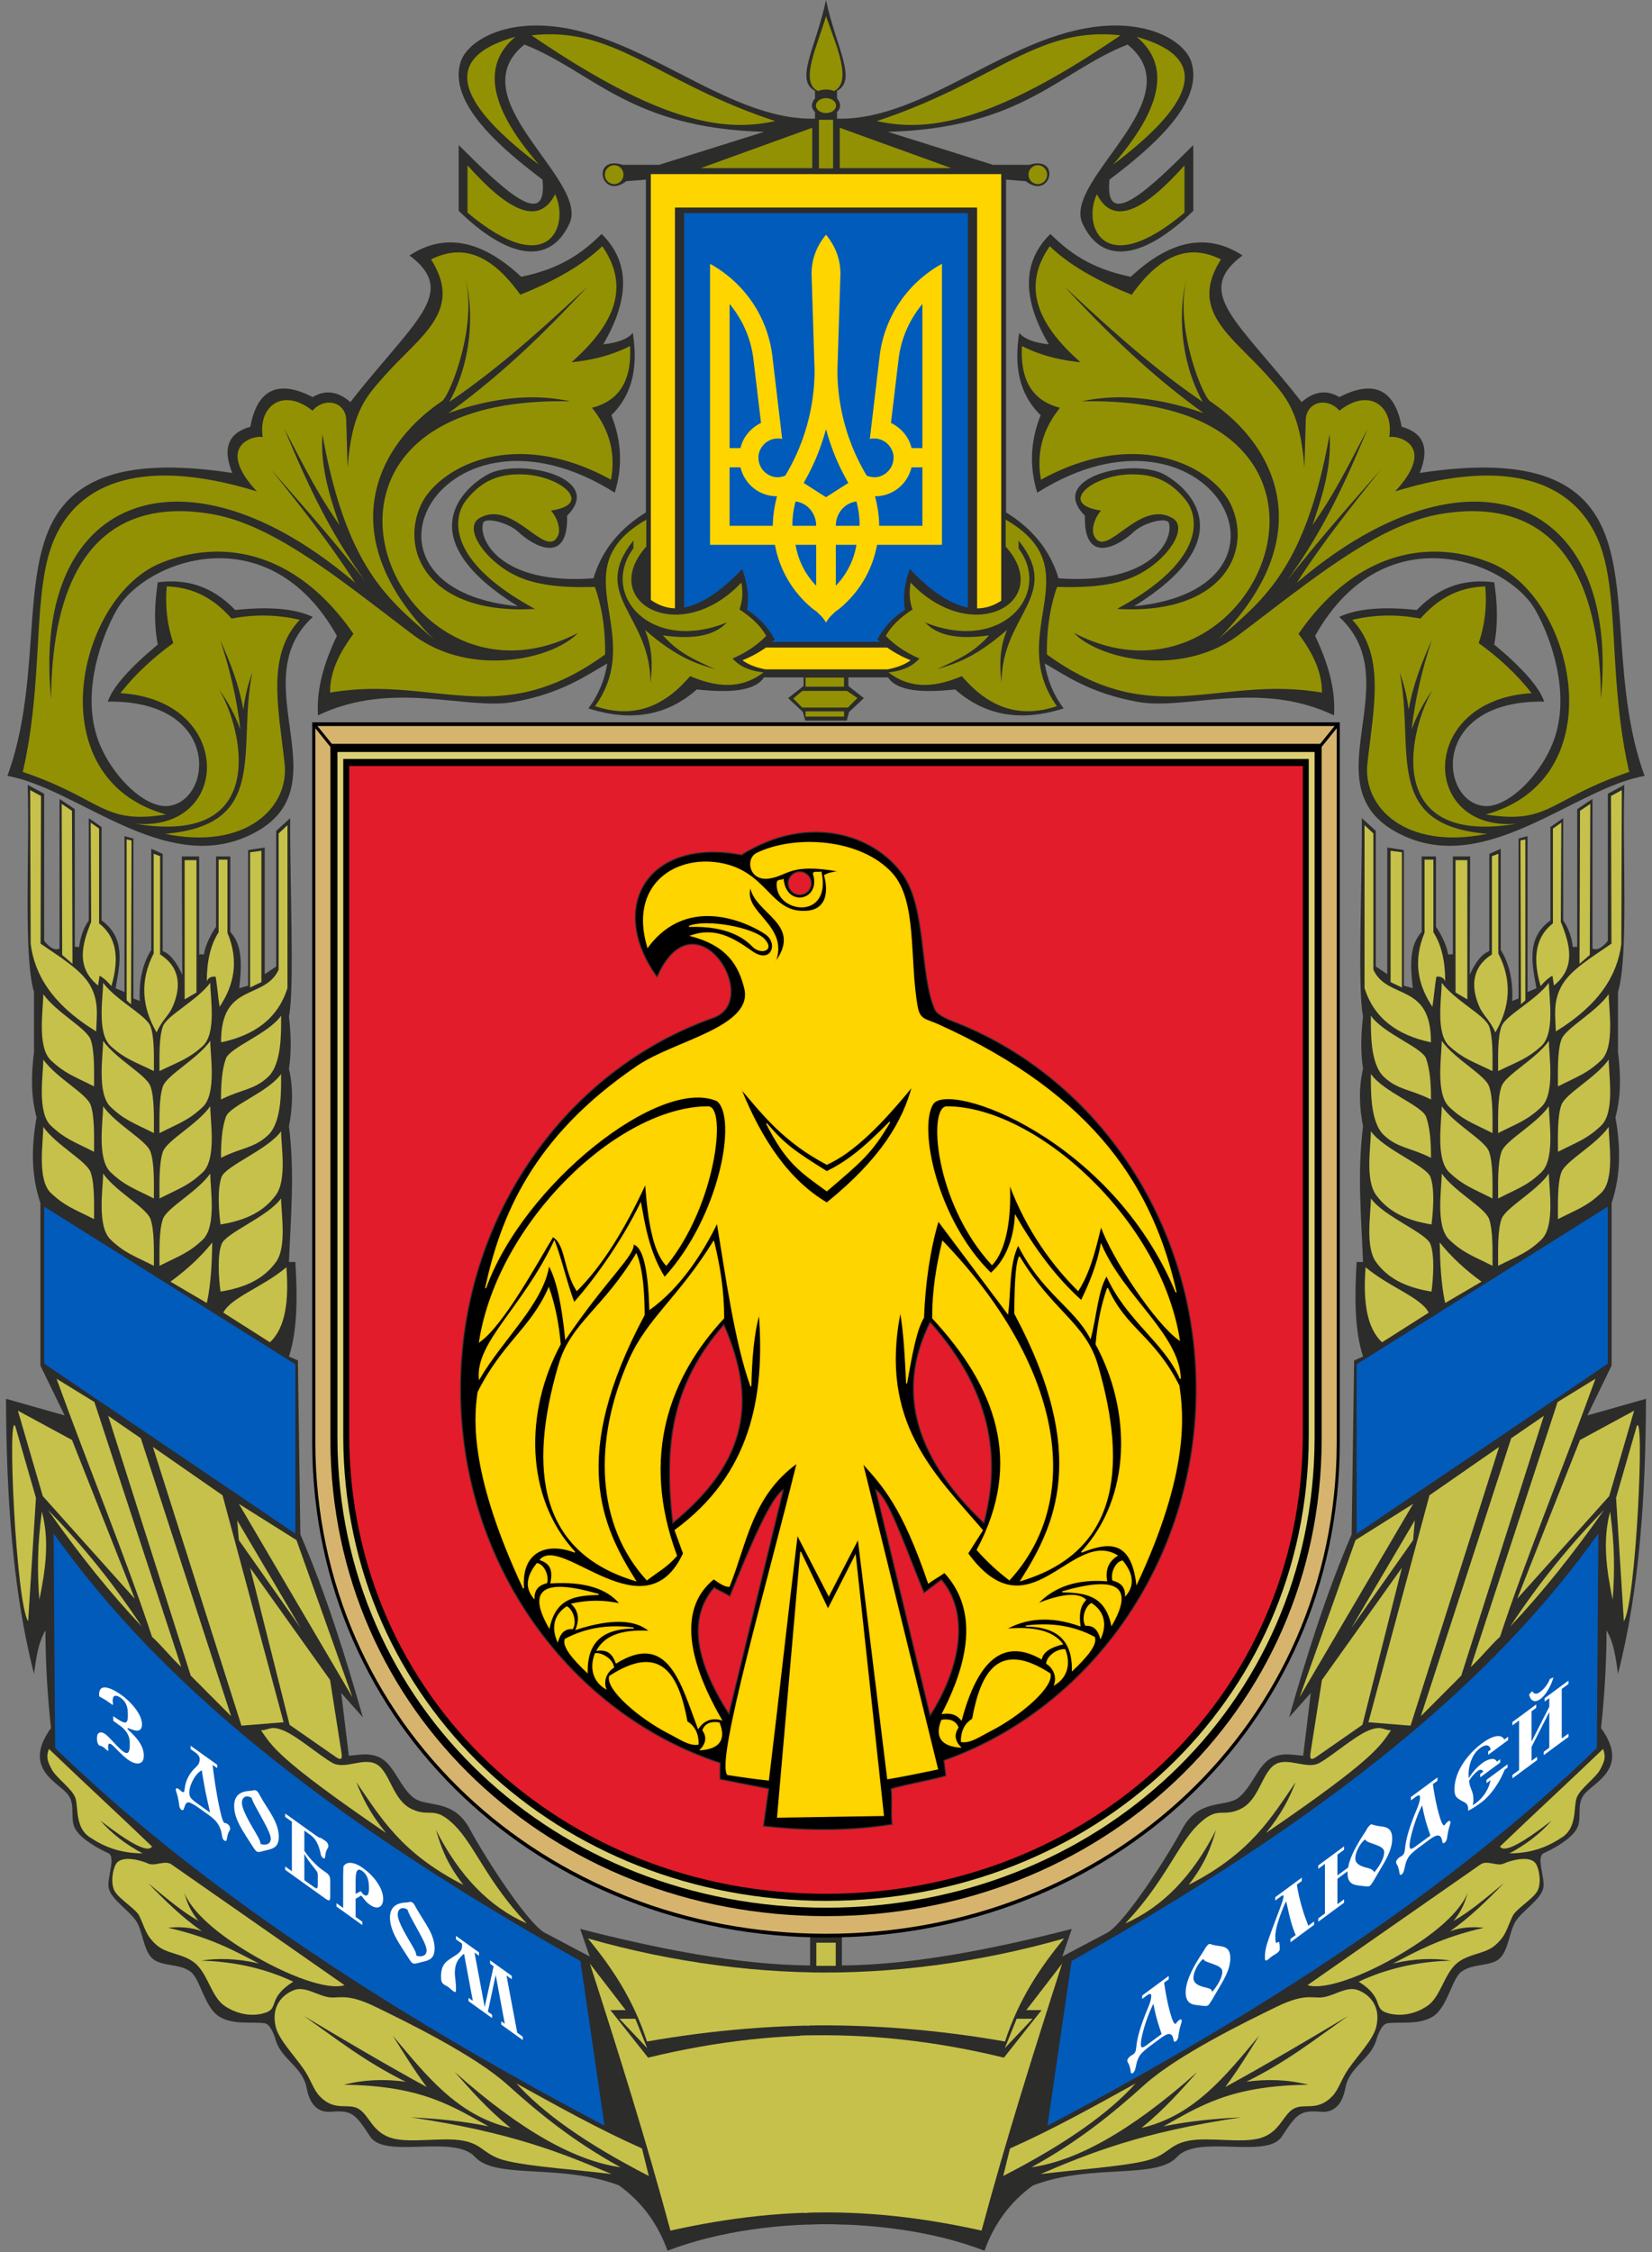 <svg xmlns="http://www.w3.org/2000/svg" height="567" width="416" xmlns:xlink="http://www.w3.org/1999/xlink" viewBox="0 0 332.8 453.6"><rect x="0" y="0" width="332.8" height="453.6" fill="#808080" stroke="none"/><path fill="#005bbb" d="M135.2 42.398h62.4v88h-62.4z"/><use xlink:href="#a" transform="matrix(-1 0 0 1 332.8 0)"/><g id="a"><path d="M166.4-.002v42.925h28.58v79.427c-3.39-.63-7.27-3.09-11.71-7.75-1.02 2.87-1.42 5.63-.97 8.2-2.43 1.57-4.29 3.58-5.56 6.02.18.16.37.3.55.45H166.4v15.85h4.19c.16-.57.3-1.15.45-1.72.99-.94 1.99-1.87 2.99-2.8-1.05-.82-2.08-1.64-3.12-2.45v-1.73h7.98c1.8 2.78 6.91 3.15 13.53 2.43 5.64 4.97 12.71 6.74 21.85 3.82-2.25-3.01-3.3-6.03-3.81-9.05 4.18 2.36 9.09 6.01 18.81 7.75 9.71 1.74 24.4-4.51 39.47 2.7.36-5.34-1.27-10.68-3.81-16.02 13.88-24.66 38.62-15.1 44.28-5.35 3.13 5.4 7.02 16.27 4.11 25.5-2.32 7.41-9.61 14.82-14.6 14.1-8.85-1.27-10.42-21.32 12.36-21-.95-2.86-4.31-6.7-10.07-11.5.82-4.17.64-8.36 0-12.53-5.41-.68-10.66.47-15.6 5.58-6.88-.74-12.1-.27-15.62 1.4 14.58 13.41-7.02 34.82 12.91 44.05 17.1 7.93 34.63-9.62 48.61-12.03-6.31-17.26-3.32-36.21-7.87-48.42-4.01-10.78-14.2-16.14-37.43-12.6 2.02-4.96.82-8.06-3.64-9.3-1.4-7.56-5.6-9.556-12.56-5.976-2.54-1.53-5.06-1.19-7.6 1-12.75-16.34-21.92-21.996-11.91-29.526-7.02-4.59-14.53-3.17-22.5 4.3-8.3-1.71-12.54-5.055-16.2-8.625-5.66 5.55-5.75 12.956-.32 22.226-2.9-.31-4.9-1.06-5.96-2.3-.99 6.34-.25 12.095 4.32 16.575-2.08 5.2-2.3 10.4-.68 15.6 34.7-21.89 56.98 19.216 19.51 22.876 20.65-12.78 12.59-22.766 6.31-26.426-6.27-3.67-24.05.435-16.22 8.176-.29 9.89 6.59 6.32 9.84 3.27 1.92-1.81 6.3-2.96 7.03-1.92 1.16 2.96-2.9 12.7-22.18 11.27-1.78-5.9-5.5-10.15-10.57-13.27V36.173c1.33.11 2.64.215 3.96.325 5.12 3.93 7.19-5.35.68-3.3h-7.28c-7.06-2.22-14.12-4.44-21.18-6.65 27.02-.7 34.61-12.205 48.29-17.575 13.54 10.89-13.15 27.25-9.07 36.05s12.73 6.77 22.31-2.55v-13.25c-8.19 8.15-18 17.84-16.88 6.95 8.54-6.43 19.07-15.505 16.5-23.675-1.12-3.55-6.83-7.57-16-7.35-19.61.45-37.2 19.21-55.39 18.75v-1.324c.83-.83.84-1.76 0-2.75v-1.525c4.14-2.21-.18-8.67-2.22-18.3z" fill-rule="evenodd" fill="#2c2c2b"/><path d="M162.68 447.99c12.74-.38 25.45 1.38 35.65 5.29 1.93-5.44 5.18-9.82 9.75-13.14 11.79-4.51 24.82-1.13 29.04-5.75 4.23-4.63 18.07.52 21.1-4.09 3.04-4.62 3.65-5.34 7.91-5 2.17.17 4.18-.91 4.91-4.83.78-4.22 5.07-5.73 6.2-9.56.33-1.14 1.1-3.28 2.28-3.44 2.55-.34 6.25.38 9.05-1.3 3.01-1.81 3.89-7.58 5.79-9.05 2.26-1.74 5.85-1.02 7.72-2.67 1.85-1.65 1.98-5.67 3.33-7.63 1.42-2.09 4.9-4.22 5.47-6.49.5-2.01-1.57-6.37.15-7.14 1.89-.85 5.35-2.71 6.58-4.82 1.21-2.11-.09-4.69 1.4-6.8 1.55-2.43 9.61-5.16 3.52-13.54.7-6.43 1.11-13.16 1.11-19.69 1.51 2.54 1.87 5.67 2.31 8.76 4.36-17.06 5.57-35.9 5.64-55.39-3.93 1.12-7.87 2.23-11.81 3.35 1.63-3.35 3.26-6.7 4.88-10.04V242.3c1.93-5.76 1.81-11.51.77-17.26 1.15-4.24 1.1-8.65.52-13.14v-12.11c2.18-7.42.85-27.82 1.28-41.73-1.11.6-2.23 1.2-3.33 1.8v29.63c-1.04 1.27-2.07 2.01-3.09 1.55v-30.15c-1.03.69-2.06 1.38-3.08 2.06v27.83c-.17-.34-.86.2-.9-.18-.21-1.93-.98-3.96-1.92-5.23v-20.61l-2.58 1.8v18.81c-4.88 3.51-3.71 8.63-2.82 13.65-.59.26-1.19.52-1.79.77v-31.4c-.6.16-1.21.32-1.8.49v32.2c-.43.17-.86.34-1.29.52.22-4.06-.55-7.49-2.3-10.31v-20.35c-.78.34-1.55.69-2.31 1.03v19.58c-1.63.57-2.94 2.56-3.94 4.77 0-7.73.09-16.11.09-23.84h-3.49v19.84c-.16-.43-.8.18-.98-.22-.17-1.42-1.35-3.99-2.42-5.44v-14.18h-2.88v15.2c-2.37 2.58-2.37 6.29-1.79 11.34-.6-.17-1.2-.34-1.8-.52v-27.3c-1.12-.17-2.23-.35-3.34-.52v25.51c-.77-.52-1.54-1.03-2.31-1.55v-27.31c-.95-.86-1.88-1.71-2.82-2.57.08 13.31-.9 34.57.25 39.93-.41 3.5-.53 7.05 0 10.56-.93 4-.73 7.83 0 11.59-1.19 9.3-.36 18.27 0 27.31h-1.29c-.44 7.13-.41 13.84 1.29 19.06-.6.26-1.2.52-1.8.77l-.5 35.04c-5.22 12.13-9.05 24.46-12.59 36.84 1.45-1.63 2.91-3.26 4.36-4.9l-1.53 12.63c-1.89-.09-4.42-.85-6.81.71-2.4 1.55-3.68 5.83-6.29 7.79-2.62 1.96-7.92.05-11.27 6.25-3.34 6.19-11.37 18.54-14.92 20.8l-9.24 4.89 1.92-5.56c-15.93 4.08-32.03 7.25-46.32 7.36v-6.23h-6.4v6.23" fill="#2c2c2b"/><g fill-rule="evenodd" fill="#929104"><path d="m191.64 33.86-22.47-8.13v8.14l22.47-.01zM205.2 108.86v1.59c6.84 9.19-3.39 21.17-18.85 14.9 2.77 2.97 7.41 3.38 12.9 2.61-3.31 3.76-6.92 5.12-10.49 6.81 3.8-1.15 7.55-2.23 14.12-7.92-1.55 3.69-1.55 7.18-1.11 10.62-.02-13.7 12.31-17.51 3.43-28.61zm-2.6-4.2v5.41c9.87 11.05-6.61 20.46-19.15 7.27-.36 1.92-.23 3.73.38 5.4-2.54 1.65-4.33 3.42-5.39 5.32 1.69 1.75 3.87 3.31 6.79 4.56-1.22 1.37-3.04 2.43-6.23 2.8 4.63 3.56 9.64 2.91 14.77.75 6.24 7.33 12.66 8.17 19.15 6.06-10.58-14.86 7.17-27.53-10.32-37.57zM305.56 165.89c-19.53 1.67-19.96-24.92 2.99-26.29-3.04-3.88-6.65-7.18-10.66-10.09 1.24-3.64 1.68-7.45 1.32-11.41-5.78.18-9.81 2.78-13.05 6.48-4.92-.94-9.47-.74-13.75.24 6.77 7.17 4.29 17.76 3.06 28.92-.99 8.84 7.72 17.53 24.1 14.19-21.23-1.79-14.47-16.99-17.6-32.54.74 2.15 1.44 4.42 1.8 7.57.88-5.06 2.67-9.62 4.67-14.05-1.96 5.88-3.36 11.88-4.07 18.01 1.11-3 2.55-5.68 4.31-8.05-4.43 7.09-10.89 31.71 16.88 27.02z"/><path d="M328.21 155.46c-4.44-19.24-1.68-36.88-6.57-47.39-5.71-12.29-20.01-15.45-40.59-9.1 8.67-9.37.39-11.38-1.18-10.94.97-6.17-4.01-10.09-10.03-5.32-2.35-2.69-6.33-1.93-6.77 1.48-.1 3.35-.2 6.7-.29 10.05-.86-11.24-3.56-14.19-7.53-18.64-7.07-7.95-15.89-12.96-9.28-23.35-5.65-2.81-11.54-1.92-17.98 7.1-6.79-2.7-12.47-5.88-16.51-9.76-5.9 8.45-2.06 16.09 6.19 23.36-3.92-.39-7.86-1.28-11.79-3.25-.39 6.9 2.16 11.04 7.67 12.42-3.31 4.09-4.86 8.82-3.84 14.49 19.99-10.99 35.08-2.14 38.36 5.23 4.26 9.54-2.04 22.05-23.03 20.79 18.3-9.92 16.35-18.72 13.89-21.84-3.01-3.83-6.45-5.46-11.62-5.24-7.54.32-14.21 6-5.51 7.27-1.42 1.68-1.94 3.86-1.42 5.03 2.35 5.11 9.03-7.46 15.83-3.5 3.16 1.85-.61 7.91-6.48 11.14-4.42 2.44-10.2 2.9-16.77 2.71-1.53 4.32-2.11 8.88-2.06 13.6 21.5 15.63 34.38 4.08 55.4 7.69.08-4.63-2.42-8.77-4.71-11.83 11.48-16.62 26.32-19.33 38.8-14.27 16.96 6.87 25.04 43.46-1.07 50.64 12.89 2.05 12.53-2.98 28.89-8.57zm-5.7-14.75c4.01-41.16-26.98-52.64-61.27-23.32 4.94-7.77 10.91-15.28 16.91-22.79-6 6.84-12.22 13.81-19.02 22.53 7.52-10.25 12.09-20.49 16.37-30.74-3.41 6.45-6.53 12.9-11.09 19.34 1.97-5.81 3.88-11.65 3.44-18.28-4.98 28.05-14.22 33.87-22.46 41.33 20.62-20.74 11.77-38.95-1.6-47.96-1.57-1.05-7.21-15.08-4.73-24.63-1.47 5.11-1.85 15.52 3.23 24.75-10.43-7.1-18.97-15-27.8-23.16 8.12 8.68 16.7 17.28 28 25.43-8.55-3-16.78-4.09-24.56-2.38 63.62-1.42 35.67 66.13-1.58 46.63 4.95 5.28 21.61 9.14 33.28.35 14.16-10.67 27.67-22 40.3-24.24 18.32-3.25 32.31 5.75 32.58 37.14zM209.04 33.27a1.906 1.906 0 0 0 0 3.81c1.05 0 1.91-.86 1.91-1.9 0-1.05-.86-1.91-1.91-1.91zM225.72 7.12c-26.52 18.11-39.24 19.43-49.09 17.26 23.78-7.8 32.23-19.18 49.09-17.26zM228.98 7.42c13.43 3.74 13.85 11.68-4.75 25.74 9.37-10.81 11.99-19.69 4.75-25.74z"/><path d="M220.97 39.11c3.43 6.77 9.86 2.9 17.65-5.8v9.52c-16.44 13.81-20.62 2.52-17.65-3.72z"/></g><path fill="#005bbb" d="M323.89 243.01v31.62l-50.59 34.25v-34.12l50.59-31.75zM322 308.84c-.11 14.4-.21 28.8-.31 43.2-28.29 27.51-66.2 52.6-110.67 76.06 1.61-11.06 3.23-22.11 4.85-33.16 58.77-32.93 87.81-60.48 106.13-86.1z"/><g fill="#c6c14a"><path d="M299.98 245.5c-.82-2.29-6.9-5.44-9.54-9.15 0 3.01-1.3 10.65 1.52 13.32s4.61 3.19 8.71 5.26c0-3 .12-7.13-.69-9.43zM298.46 258.12c-3.37-2.45-6.18-5.08-8.43-7.9.09 4.21.27 8.37 1.1 12.2 2.45-1.43 4.89-2.86 7.33-4.3zM287.81 264.36c-1.49-3.05-7.95-5.13-12.71-9.15-.51 6.66.14 12.16 3.32 15.12 3.13-1.99 6.27-3.98 9.39-5.97zM329.72 287.23c-1.39 4.81-2.77 9.62-4.16 14.43.52 8.28 1.04 16.56 1.57 24.85 2.45-3.69 4.23-42.71 2.59-39.28zM324.36 304.44c-1.58 5.91-.7 11.82.51 17.72.43-5.3.43-11.03-.51-17.72zM329.2 284.1l-10.91 5.91-12.65 31.98 18.54-20.68 5.02-17.21zM304.25 327.55c5.6-8.51 11.9-16.33 18.89-23.46-6.3 8.98-12.59 16.8-18.89 23.46zM321.41 277.67c-2.55 1.57-5.09 3.13-7.63 4.69-5.83 17.79-11.66 35.58-17.49 53.36 2.02-1.85 3.86-4.23 5.89-6.08 5.13-15.59 12.88-34.47 19.23-51.97zM311.01 285.14l-6.58 4.52-18.19 55.97 8.14-8.17 16.63-52.32zM302 291.4l-14.03 9.74-12.3 45.71 8.49.69L302 291.4zM285.02 306.18l-.34 3.99-12.47 17.73 12.81-21.72zM284.68 302.87l-11.61 7.3-11.26 31.63 22.87-38.93zM266.31 338.33l16.11-22.6-7.96 31.64c-3.03 2.1-6.05 4.21-9.07 6.31-1.19.87-1.64.8-1.37-.77l2.29-14.58zM302.18 371.87c6.81-6.54 13.95-13.09 20.76-19.64.65 1.68.25 2.51-.53 4.06-.89 1.75-4.21 3.99-4.81 5.85s.09 5.88-2.82 7.82c-2.9 1.94-6.09 3.27-10.7 3.3 3.33-1.78 6.2-3.95 8.49-6.6-5.82 4.51-9.6 6.62-10.39 5.21zM263.39 399.8c11.61-8.1 23.23-16.2 34.83-24.29 1.35-.99 3.36.44 4.73-.2 1.37-.63 5.37-1.79 6.49.1.68 1.13 1.15 3.99.2 5.55-.93 1.56-4.29 3.55-4.92 4.92-1.26 2.72-1.3 3.89-3.44 5.82-2.15 1.93-5.59 1.68-7.97 3.85-2.39 2.17-3.16 6.62-5.71 8.39-2.56 1.77-5.73 2.3-8.37 1.38s-.33-2.96-5.51-6.22c5.44-2.56 11.59-4.05 18.6-4.24-3.53-.54-7.39-.44-11.71.59 4.98-2.56 9.55-5.18 18.31-7.21-2.27-.23-4.53-.13-6.8.7 3.93-2.75 7.43-6.14 10.83-9.68-3.46 2.87-6.94 5.81-10.13 7.6 2.3-2.89 2.38-4.45 3.14-6.42-1.44 4.61-7.4 9.32-13.72 13.06-7.39 4.39-15.39 7.39-18.85 6.3z"/><path d="M280.23 348.46c-2.22 3.2-3.21 5.66-25.19 20.69 3.1-3.78 4.75-7.07 5.97-10.23-4.89 7.09-8.95 14.25-21.56 20.69 3.49-4.51 4.55-7.8 5.51-11.05-4.69 9.25-10.78 15.52-18.28 18.81 7.93-8.31 10.55-15.87 14.65-19.87 4.1-3.99 4.78-1.38 8.55-3.17 3.78-1.79 4.32-7.27 6.92-8.93 2.59-1.67 6.45 1.08 9.02-.36s6.95-5.26 9.72-6.46c2.77-1.21 3.12-.08 4.69-.12zM207.78 436.48c9.37-5.15 16.18-10.66 22.79-16.62 6.62-5.97 20.46-12.72 26.59-15.7 6.13-2.99 7.39-1.48 9.73-1.99 2.35-.51 4.58-2.18 6.69-1.37s4.74 3.08 3.65 7.47c-.62 2.47-3.57 5.53-5.52 8.31-1.53 2.16-1.96 4.15-3.3 5.57-3.06 3.23-5.77 1.27-7.9 2.59-2.12 1.32-2.66 4.55-6.39 5.79-3.72 1.24-10.56-.22-14.73.61s-3.95 2.99-8.97 4.12c-5.01 1.13-13.87 1.72-20.82 2.59 9.96-4.24 20.24-8.43 40.43-11.43-5.23.27-10.44.73-15.66 1.82 7.14-3.91 13.31-8.23 29.18-8.38-4.15-1.07-8.31-1.17-12.47-.61 8.26-4.07 14.08-8.74 20.53-13.26-8.27 4.93-16.52 9.81-24.78 14.33 2.57-3.46 4.69-6.92 6.85-10.37-6.62 7.88-12.97 16.11-23.72 18.6 4.97-4.07 7.98-7.64 11.25-11.28-13.73 12.23-24.56 17.95-33.43 19.21z"/><path d="M228.77 419.59c-8.44 4.66-16.87 9.37-25.3 13.09-.46 1.85-.92 3.7-1.37 5.55 12.87-6.61 21.4-12.79 26.67-18.64zM299.98 231.94c-.82-2.3-6.9-5.44-9.54-9.15 0 3-1.3 10.64 1.52 13.31s4.61 3.19 8.71 5.27c0-3.01.12-7.14-.69-9.43zM299.98 218.78c-.82-2.3-6.9-5.45-9.54-9.16 0 3.01-1.3 10.65 1.52 13.32s4.61 3.19 8.71 5.26c0-3 .12-7.13-.69-9.42zM302.49 245.5c.81-2.29 6.9-5.44 9.54-9.15 0 3.01 1.29 10.65-1.53 13.32-2.81 2.67-4.6 3.19-8.7 5.26 0-3-.13-7.13.69-9.43zM302.49 231.94c.81-2.3 6.9-5.44 9.54-9.15 0 3 1.29 10.64-1.53 13.31-2.81 2.67-4.6 3.19-8.7 5.27 0-3.01-.13-7.14.69-9.43zM302.49 218.78c.81-2.3 6.9-5.45 9.54-9.16 0 3.01 1.29 10.65-1.53 13.32-2.81 2.67-4.6 3.19-8.7 5.26 0-3-.13-7.13.69-9.42zM314.54 236.1c.82-2.29 6.91-5.44 9.54-9.15 0 3.01 1.29 10.65-1.53 13.31-2.82 2.67-4.6 3.19-8.7 5.27 0-3-.13-7.13.69-9.43zM314.54 222.54c.82-2.3 6.91-5.45 9.54-9.15 0 3 1.29 10.64-1.53 13.31s-4.6 3.19-8.7 5.27c0-3.01-.13-7.14.69-9.43zM314.54 209.37c.82-2.29 6.91-5.44 9.54-9.15 0 3.01 1.29 10.65-1.53 13.32-2.82 2.66-4.6 3.18-8.7 5.26 0-3-.13-7.13.69-9.43zM299.98 206.69c-.82-2.2-6.9-5.21-9.54-8.76 0 2.88-1.3 10.19 1.52 12.74 2.82 2.56 4.61 3.05 8.71 5.04 0-2.87.12-6.83-.69-9.02zM302.49 206.69c.81-2.2 6.9-5.21 9.54-8.76 0 2.88 1.29 10.19-1.53 12.74-2.81 2.56-4.6 3.05-8.7 5.04 0-2.87-.13-6.83.69-9.02zM324.54 160.31l2.18-1.19c-.04 10.34-.07 20.68-.1 31.01-.81 6.1-4.18 12.03-13.19 17.6-.1-3.15-.62-6.02 1.2-9.25 1.8-3.22 6.29-5.84 10-8.44l-.09-29.73z"/><path d="m318.3 163.29 2.07-1.39-.1 30.42-2.07 1.79.1-30.82zM312.84 166.87c.56-.4 1.13-.79 1.69-1.19-.04 6.66-.07 13.32-.1 19.98 1.92 4.67 3.05 9.22-1.39 12.82l-.3-1.98c-.95.53-1.68 1.29-2.38 2.08-1.83-6.18-.7-10.15 2.48-12.62v-19.09zM306.3 169.26l.99-.2v32.41l-.89.79-.1-33zM301.25 207.93c3.01-5.17 3.39-10.47.59-15.91v-20.08c-.43.17-.86.33-1.29.5v19.78c-4.26 2.69-4.14 6.8-2.56 10.46.83 1.91 2.13 2.69 3.26 5.25zM295.6 173.23h-2.38v26.65l2.38 1.39v-28.04zM291.14 197.59c0-4.08-.79-7.36-2.38-9.84v-14.62h-1.78v14.72c-2.36 5.69-1.34 10.54 1.58 14.91.33-2.02.45-4.04.8-6.06.86-.1 1.45.2 1.78.89zM282.42 171.64l-2.28-.3v26.45l2.28 1.09v-27.24z"/><path d="m274.89 166.18 1.78 1.68v27.44c2.87 6.17 11.69 2.49 11.59 14.62-6.68-1.41-11.44-4.76-13.37-10.94v-32.8z"/><path d="M287.3 213.21c-.83-2.3-8.5-4.95-11.13-8.65 0 3-.21 9.65 2.61 12.31 2.82 2.67 5.4 2.49 9.5 4.57 0-3-.17-5.94-.98-8.23zM287.3 224.94c-.83-2.3-8.5-4.95-11.13-8.65 0 3-.21 9.65 2.61 12.31 2.82 2.67 5.4 2.5 9.5 4.58 0-3.01-.17-5.95-.98-8.24zM288.18 237.07c-.81-2.3-9.38-5.54-12.01-9.25 0 3-1.19 9.75 1.03 12.82 2.22 3.06 5.59 5.07 11.18 5.96.39-3.01.63-7.24-.2-9.53zM288.18 250.59c-.81-2.3-9.38-5.54-12.01-9.25 0 3-1.19 9.75 1.03 12.82 2.22 3.06 5.59 5.07 11.18 5.96.39-3.01.63-7.24-.2-9.53zM208.01 406.57h-3.2l-2.39 5.92 5.59-5.92z"/><path d="M161.89 445.65c12.39-.44 24.03.95 35.85 3.58 4.82-17.93 10.45-35.86 16.23-53.78-2.4 3.13-4.81 6.25-7.22 9.38h3.08l-7.59 9.57c-13.68-3.34-27.37-4.89-41.05-4.44"/><path d="M162.4 397.22c17.24.39 34.91-1.96 51.97-6.83-4.75 5.75-9.08 12.12-11.91 20.76-13.13-2.32-26.93-3.47-40.06-3.22"/></g><path d="M164.85 123.47a6.42 6.42 0 0 1 1.55 1.88c.44-.73.95-1.36 1.59-1.88.28-.32.6-.52.91-.72 4.15-3.35 6.85-7.91 7.78-13.02h13.08V53.133c-6.96 3.839-11.62 10.708-12.56 18.616l-1.97 16.654c.32-.087.64-.087.93-.087 2.07 0 3.85 1.761 3.85 3.839 0 2.193-1.78 3.954-3.85 3.954-.52 0-1.04-.116-1.56-.318a41.329 41.329 0 0 1-5.9-21.213l.61-19.453c0-2.915-1.04-5.628-2.91-7.822-.3.389-.58.785-.83 1.19l.83 37.947c1.07 3.839 2.39 7.158 4.5 10.823l-4.7 2.997m6.33 9.47h-4.15v8.23c2.2-2.28 3.63-5.11 4.15-8.23zm.64-3.84c0-1.67-.21-3.35-.64-4.9-2.39.31-4.15 2.39-4.15 4.9zm3.94 0c0-1.99-.32-3.95-.84-5.942 3.54 0 6.53-2.396 7.36-5.831h2.19v11.773zm6.52-15.64h2.19V61.215c-2.58 3.117-4.26 6.869-4.78 10.967l-1.55 12.988c2.07 1.039 3.63 2.829 4.14 5.08z" fill-rule="evenodd" fill="#ffd500"/></g><path fill="#929104" d="M164.97 24.13h2.86v9.79h-2.86v-9.79z"/><path d="m22.83 346.58-.03-.96c1.22.87 2.02 1.3 2.39 1.29s.56-.41.56-1.19v-.53c0-.65-.07-1.19-.21-1.61-.23-.67-.63-1.21-1.2-1.62-.58-.42-1.01-.54-1.3-.38-.22.13-.34.45-.34.97 0 .12.01.25.04.4.02.14.03.24.03.28 0 .13-.08.14-.23.03l-.29-.21c-.36-.25-.65-.45-.87-.6-.23-.15-.63-.38-1.19-.69a.66.66 0 0 1-.19-.14c-.02-.04-.03-.16-.03-.35 0-1.18.57-1.63 1.71-1.35.79.2 1.71.68 2.76 1.43 1.15.83 2.14 1.8 2.95 2.91.81 1.12 1.21 2.12 1.21 3.02 0 .86-.36 1.28-1.07 1.26-.32-.01-.87-.17-1.65-.49l-.15-.06v.3c.21.17.51.45.91.86.64.65 1.12 1.23 1.46 1.75.58.92.87 1.8.87 2.64 0 .93-.31 1.46-.94 1.58-.64.13-1.4-.13-2.28-.76-.29-.21-.6-.47-.93-.77s-.93-.88-1.79-1.75c-.27-.27-.47-.45-.6-.54-.2-.14-.35-.17-.47-.1-.12.08-.18.29-.18.64 0 .08.01.2.03.34.02.15.04.24.04.27 0 .15-.06.19-.17.11l-.37-.27c-.1-.11-.2-.21-.32-.29-.12-.09-.21-.15-.28-.2-.15-.11-.29-.17-.42-.19s-.23-.05-.29-.09c-.12-.09-.23-.25-.33-.48-.09-.23-.14-.56-.14-.98 0-.6.17-.97.5-1.1.34-.14.73-.04 1.17.28.27.19.6.49.99.91.39.41.79.83 1.19 1.26.28.29.56.56.83.82.28.26.49.43.63.53.51.37.87.38 1.07.04.15-.24.23-.68.23-1.29V350.83c0-.1-.01-.18-.02-.24-.05-.59-.25-1.14-.59-1.66s-.77-.97-1.29-1.34l-1.41-1.01zm20.92 8.83v.68l-.91-.65c.08.86.26 2.21.54 4.05.29 1.83.58 3.44.89 4.82.36 1.69.66 2.61.89 2.77.05.04.13.06.24.07.11 0 .27.09.5.25.15.11.27.25.35.42s.12.33.12.47c0 .07-.01.13-.02.17-.02.03-.07.14-.16.31-.1.17-.17.32-.22.45-.04.13-.1.31-.15.55-.11.52-.16.78-.16.79-.1.23-.25.26-.45.12a.967.967 0 0 1-.37-.48c-.07-.19-.11-.39-.14-.6-.14-1.05-.51-1.94-1.1-2.68-.34-.43-.89-.92-1.65-1.46l-1.65-1.18c-1.15-.82-1.91-1.25-2.28-1.29s-.65.24-.83.86c-.12.34-.19.53-.2.55-.11.18-.26.21-.45.07-.17-.13-.3-.31-.37-.56-.04-.11-.07-.31-.1-.59s-.1-.65-.19-1.1-.19-.83-.3-1.14c-.04-.14-.08-.27-.11-.39s-.05-.23-.05-.33c0-.16.07-.23.2-.21.14.02.28.09.43.19.09.07.19.15.31.26.12.1.21.18.27.23.23.16.39.14.48-.07.03-.06.07-.3.12-.7.1-.7.29-1.35.57-1.94.35-.75.86-1.45 1.54-2.11.3-.28.5-.5.6-.67.19-.31.29-.65.29-1.04 0-.2-.04-.38-.13-.55-.15-.29-.42-.58-.82-.86l-.88-.63v-.68l5.35 3.83zm-4.25 7.62 2.82 2.02-.32-1.45c-.25-1.11-.46-2.08-.63-2.91-.16-.83-.35-1.88-.56-3.15l-.16-1.01c-.71.39-1.32 1.09-1.83 2.09-.45.9-.68 1.69-.68 2.38 0 .43.1.78.29 1.06.2.27.56.6 1.07.97zm12.27-2.31c.08.06.18.19.3.38.04.04.16.26.38.65.26.45.44.77.56.97s.45.72.98 1.56c.71 1.13 1.22 2.05 1.52 2.76.43 1 .65 1.95.65 2.85 0 .76-.15 1.35-.44 1.74-.24.33-.64.59-1.22.78-.07.03-.65.17-1.73.45-.53.15-.89.15-1.08.01-.12-.08-.28-.27-.48-.54-.19-.28-.58-.89-1.18-1.82-.71-1.12-1.15-1.82-1.31-2.11-.47-.82-.84-1.57-1.09-2.27-.31-.86-.46-1.67-.46-2.42 0-1.16.38-1.99 1.14-2.49.48-.31 1.16-.5 2.03-.55.16-.02.32-.03.47-.05.08-.02.15-.03.23-.05.12-.05.24-.05.37-.02s.25.09.36.17zm-1.07 1.37c-.58-.34-1.05-.39-1.41-.18-.37.22-.55.61-.55 1.16 0 .5.21 1.22.63 2.13.38.84.98 1.96 1.81 3.36.53.9.87 1.51 1.03 1.84s.25.65.28.96c.49.17.93.18 1.32.05.4-.13.63-.41.71-.83.02-.09.03-.18.03-.25 0-.06-.01-.16-.03-.3-.08-.51-.43-1.36-1.05-2.55-.09-.18-.46-.85-1.1-2.04-.34-.6-.67-1.21-1.01-1.83-.33-.62-.55-1.13-.66-1.52zm6.75 3.14 5.78 4.14c.8.57 1.22.82 1.24.75.02-.08.4.15 1.15.68a1.287 1.287 0 0 1 .53 1.02c0 .09-.03.2-.1.32-.1.2-.18.34-.22.42-.05.09-.1.21-.15.37s-.1.38-.13.67c-.03.28-.06.46-.08.53-.06.18-.2.2-.4.05-.2-.14-.33-.33-.41-.58-.02-.07-.06-.23-.11-.47-.25-1.09-.59-1.94-1.02-2.56-.28-.41-.69-.81-1.23-1.19l-.38-.27-.61-.44v4.04c.35.59.89 1.26 1.59 2.03.71.76 1.35 1.35 1.92 1.76l.67.48c.06.04.16.11.29.21.25.17.43.38.56.61.12.23.18.56.18.99v3.15c0 .43-.04.67-.13.74-.12.1-.42-.01-.89-.34l-8.05-5.77v-.68l1.35.96v-9.98l-1.35-.96v-.68zm3.86 13.42 1.99 1.43c.27.19.46.25.56.19.1-.07.15-.33.15-.77v-1.83c0-.25-.03-.45-.09-.59-.07-.15-.27-.44-.6-.86-.52-.66-.9-1.15-1.14-1.48-.34-.49-.63-.95-.87-1.39v5.3zm10.33 3.76v3.64l1.35.97v.68l-5.2-3.73v-.68l1.34.96v-5.93c0-.43.01-.84.02-1.25l.03-1.17c.31-.54.83-.78 1.54-.72s1.5.4 2.37 1.02c1.28.92 2.3 1.96 3.04 3.12.7 1.1 1.05 2.12 1.05 3.06 0 .89-.26 1.45-.78 1.68-.53.22-1.18.06-1.95-.5-.28-.2-.53-.42-.73-.64-.06-.06-.26-.3-.6-.74l-.36-.43-1.12.66zm0-.99 1.04-.55c.23.34.43.58.6.7.26.19.47.23.65.14.27-.15.4-.62.4-1.41s-.08-1.43-.24-1.94c-.22-.66-.59-1.18-1.12-1.56-.71-.51-1.13-.26-1.26.74-.04.35-.07.92-.07 1.7v2.18zm11.52 1.79c.09.06.19.19.31.38.03.05.16.26.37.66.26.44.45.76.57.96s.44.72.97 1.57c.71 1.12 1.22 2.04 1.52 2.75.43 1.01.65 1.95.65 2.85 0 .77-.14 1.35-.44 1.74-.23.33-.64.59-1.21.79-.08.02-.65.17-1.73.44-.53.15-.9.15-1.09.01-.12-.08-.27-.26-.47-.54-.19-.28-.59-.89-1.18-1.82-.72-1.12-1.15-1.82-1.31-2.11-.48-.81-.84-1.57-1.09-2.27-.31-.86-.47-1.67-.47-2.42 0-1.16.38-1.98 1.15-2.48.48-.32 1.15-.51 2.03-.56.16-.01.31-.03.47-.05.07-.01.15-.03.22-.05.12-.05.24-.05.38-.02.12.04.24.09.35.17zm-1.07 1.37c-.57-.33-1.04-.39-1.41-.17-.37.21-.55.6-.55 1.15 0 .51.21 1.22.63 2.14.38.83.99 1.95 1.82 3.35.53.9.87 1.51 1.03 1.84.15.33.25.65.28.97.49.16.93.18 1.32.04.4-.13.63-.41.7-.83.03-.09.04-.18.04-.25 0-.06-.01-.16-.04-.3-.07-.51-.42-1.36-1.05-2.55-.08-.17-.45-.85-1.1-2.04-.33-.59-.67-1.21-1-1.83-.34-.62-.56-1.13-.67-1.52zm13.16 18.38-1.77-9.49c-.64.54-1.1 1.08-1.38 1.62-.31.62-.47 1.37-.47 2.24 0 .3.04.79.12 1.46.07.67.11 1.13.11 1.39v.6c0 .1-.01.18-.02.25s-.02.11-.04.13c-.03.03-.09.02-.18 0-.1-.03-.22-.09-.36-.19-.09-.07-.2-.15-.31-.25s-.24-.2-.36-.31c-.13-.11-.24-.2-.34-.27-.09-.06-.17-.11-.24-.17-.12-.05-.23-.11-.33-.16-.1-.06-.19-.11-.25-.16-.21-.14-.35-.32-.44-.54-.1-.22-.14-.57-.14-1.04 0-.81.11-1.47.34-1.99.19-.42.5-.81.92-1.17.23-.18.65-.47 1.26-.86.62-.39 1.03-.69 1.24-.93.32-.35.48-.78.48-1.27 0-.1-.01-.24-.03-.43l-1.2-.86v-.68l4.63 3.32v.68l-.9-.65 2.05 10.98 1.8-8.22-.71-.51v-.68l4.36 3.12v.68l-1.06-.75 2.17 11.53 1.12.8v.68l-4.34-3.11v-.68l.71.51-1.83-9.83-1.57 7.39.84.61v.68l-4.74-3.4v-.68l.86.61z" fill="#fff"/><path d="M62.9 145.47v145.3c.14 57.02 46.45 99.43 103.5 99.43s103.36-42.41 103.5-99.43v-145.3h-207z"/><path d="M70.35 154.27v134.85c.13 52.93 43.09 92.28 96.05 92.28s95.92-39.35 96.05-92.28V154.27H70.35z" fill="#e21c2a"/><path d="M67.975 151.45v138.2c.13 54.24 44.155 94.55 98.425 94.55s98.3-40.31 98.43-94.55v-138.2H67.97zm1.175 1.4h194.5V289.4c-.13 53.59-43.63 93.42-97.25 93.42s-97.12-39.83-97.25-93.42V152.85z" fill-rule="evenodd" fill="#ddd074"/><path d="m63.95 146.22 2.9 3.58h199.1l2.9-3.58H63.95zm-.425.45v143.98c.14 56.68 46.165 98.8 102.88 98.8 56.71 0 102.74-42.12 102.88-98.8V146.67l-3.03 3.75v139.55c-.13 55.02-44.8 95.93-99.85 95.93s-99.72-40.91-99.85-95.93V150.42l-3.025-3.75z" fill="#d7b46d"/><path d="M157.85 299.95c-3.67 15.09-7.34 30.17-11.01 45.25-6.67-10.46-8.42-19.23-2.97-25.51.81.59 2.33 1.17 3.14 1.75 4.32-10.6 8.23-19.88 10.84-21.49zm18.52 0c3.67 15.09 7.33 30.52 11 45.6 6.67-10.47 7.72-21.15 2.28-27.43-.82.58-2.68 2.04-3.5 2.62-4.31-10.6-7.17-19.18-9.78-20.79zm11-33.72c-6.43 12.85-4.16 26.28 10.84 40.53 3.57-13.3 1.44-26.76-10.84-40.53zm-41.54.52c6.7 15.22 4.89 27.59-10.31 40.01-1.73-15.13-.54-27.67 10.31-40.01zm45.77-61.17c28.7 10.86 49.34 40.06 49.34 74.21 0 34.73-21.34 64.33-50.8 74.74.12 1.03.25 2.05.38 3.08-3.84 1.11-7.16 1.51-11.01 2.62.23 2.16-.06 5.01.18 7.17-8.62 1.35-17.24 1.32-25.86.34l1.05-7.51-9.79-1.92c-.07-.9 0-2.18 0-3.28-30.22-9.92-52.29-39.93-52.29-75.24 0-34.76 21.38-64.37 50.88-74.76 10.2-3.59-3.61-25.65-11.32-8.33-10.11-14.1-1.85-28.05 17.02-24.51 13.67-8.54 26.86-3.98 32.49 4 4.79 6.81 3.35 20.15 6.44 27.16.41.94 2.35 1.88 3.29 2.23zm-30.48-30.04c1.29 0 2.34 1.06 2.34 2.35 0 1.3-1.05 2.35-2.34 2.35-1.3 0-2.36-1.05-2.36-2.35 0-1.29 1.06-2.35 2.36-2.35z" fill-rule="evenodd" stroke="#2c2c2b" stroke-width=".216"/><path d="m161.3 312.63-4.66 53.34 21.33-.34-5.66-52.34-5.51 10.84-5.5-11.5zM96.6 270.2c3.8-24.22 28.12-47.23 45.99-47.29 3.73-.19 1.63 19.61-8.36 31.88-2.64-2.8-3.64-9.13-4.18-16.46-4.44 9.62-9.06 16.81-13.85 21.55-2.65-4.14-2.13-9.37-4.83-10.84-3.17 5.21-10.02 17.84-14.77 21.16zm33.89-79.48c-3.7-12.27 5.29-18.38 14.39-16.88s10.06 9.1 16.14 9.67 5.88-4.47 5.09-7.21c1.1-.62 1.98-.56 2.97-.85-10.12-1.82-10.29.86-14.2 1.39-3.9.53-4.65-3.87-2.4-4.98 7.52-3.67 20.81-2.99 27.2 4.04 5.07 5.6 3.37 17.45 5.11 26.95.49 2.62 1.81 2.44 4.18 3.51 32.01 14.45 43.37 33.43 47.96 53.91-13.02-31.23-45.97-42.83-49.03-37.93-3.06 4.91.85 23.48 11.71 34.11 2.84-2.39 4.67-6.61 4.94-11.58 3.74 6.49 8.08 12.44 13.29 17.09 1.72-3.53 3.32-7.48 3.98-11.29 4.54 10.56 15.69 18.08 15.96 26.98-3.16-7.33-10.86-11.78-14.85-20.77-1.82 2.85-2.13 8.32-3.26 12.56-3.29-6.21-9.75-9.11-14.56-18.77-1.94 3.83-1.54 9.46-2.11 13.84-4.66-6.22-9.33-12.44-13.99-18.66-1.75 5.93-2.69 12.47-2.97 19.51-1.46 2.44-2.32 7.06-3.4 13.24-.22-4.66-.5-10.6-1.26-14.52-4.56 22.43 6.96 32.92 16.53 44.11-.99 1.55-1.97 3.11-2.97 4.66 12.41 17.01 20.98-5.01 30.11.43-1.81 1.14-2.51 2.84-2.12 5.08-5.95-.46-10.61 1.09-13.99 4.67 4.38-1.73 7.95-2.43 9.75-.85-1.16 1.29-1.44 2.85-1.13 5.24-6.12-2.2-11.07-1.51-14.98.7 5.1-.46 9.28.12 11.45 2.97-2.52.62-3.93 1.61-4.24 2.97-7.91-4.49-12.98.62-16.12 12.29-.72-.83-1.62-1.54-3.81-1.27 6.19-11.96 6.72-21.59.42-28.41-.99.71-2.25 1.41-3.24 2.12-5.3-15.53-9.13-19.51-13.3-24.17 5.09 20.78 10.04 40.87 15.13 61.65-3.39.7-6.65 1.4-10.04 1.96l-5.94-48.35c-1.97 3.82-3.95 7.64-5.93 11.45-2.12-4.1-4.24-8.19-6.36-12.29-1.98 16.25-3.82 33.2-5.8 49.45-2.69-.28-5.51-.69-8.2-1.11-2.37-2.7 8.1-38.67 14-62.76-9.19 6.59-10.24 16.24-13.71 24.87-.99-.01-2.11-.83-3.1-1.53-6.88 5.52-5.91 15.53 1.54 28.39-1.92-.53-3.48.03-4.67 1.7-3.38-8.98-5.98-19.65-16.53-13.15-.59-1.54-1.4-2.84-3.82-2.54 1.44-2.56 4.38-4.2 10.6-3.82-2.71-2.38-7.36-2.82-14.84-.42.82-2.06.53-3.76-.85-5.09 3.25-.73 6.5-.73 9.75 0-2.64-3.25-7.31-4.66-13.99-4.24.68-3.17-.58-4.08-2.12-4.67 4.39-4.88 21.17 15.32 28.84-1.27-.57-1.55-1.14-3.11-1.7-4.66 15.22-11.16 18.29-26.64 16.96-43.68-1.18 3.9-1.61 9.66-1.69 14.67-3.24-9.06-5.08-22.78-6.78-32.99-2.85 5.89-7.42 13.05-13.58 17.47-.3-9.55-1.62-12.78-3.39-13.15.55 2.03-5.48 7.16-13.57 19.09-.65-6.4-1.64-11.76-3.39-14.84-1.11 7.63-9.18 14.71-14 22.89-.61-7.38 8.75-14.22 15.12-27.67 1.41 3.68 2.55 8.73 3.96 12.41 4.84-5.44 10.05-13.12 13.42-20.03.71 3.74 1.53 9.73 4.82 14.94 11.19-12.16 14.86-32.26 10.6-35.62-11.5-5.08-39.11 16.72-46.65 37.74 3.07-14.26 9.43-30.4 30.7-44.77 7.43-5.03 23.48-7.76 21.49-15.67-1.13-4.46-3.36-8.56-10.8-10.52 4.7-1.63 8.29.34 12.22 3.15 3.92 2.81 5.58-1.59 2.82-3.51-2.75-1.91-15.43-8.58-23.77 2.62zm20.71-12.18c.81 5.54 10.98 7.47 4.86 15.46 3.17-7.72-6.82-10.1-4.86-15.46zm3.24 47.75c3.98 7.8 6.63 9.55 12.12 13.52 6.81-5.81 9-7.55 12.69-13.84-5.83 5.92-8.93 8.12-12.69 10-6.48-4.04-8.5-5.45-12.12-9.68zm-5.28-7.17c4.26 10.63 9.86 18.74 17.41 23.16 11.04-8.92 15.37-16.49 17.27-23.58-6.08 7.5-11.92 13.39-17.27 15.77-8.71-4.59-12.83-10.01-17.41-15.35zm-10.35-32.54c3.33-1.48 13.01.29 15.15 2.61 2.14 2.31-.8 2.98-2.31 1.4s-4.98-4.29-12.84-4.01zm18.96-9.43c-.4.23-1.15-.06-1.2.7-.25 3.94 4.54 5.94 7.26 4.11 1.43-.97 2.29-2.98 1.57-6.32-.5.13-1.68-.18-1.51.4 1.63 5.39-5.48 6.93-6.12 1.11zm79.81 92.71c-3.8-24.22-28.91-46.89-46.78-46.95-3.73-.19-2.54 19.16 9.04 31.76 2.64-2.79 3.87-8.9 3.5-16.34 3.54 9.62 9.06 16.81 13.85 21.55 2.65-4.14 3.72-9.6 4.61-13 2.14 6.34 11.04 19.66 15.78 22.98zm-47.68-19.84c-1.21 4.97-2.03 10.07-2.01 15.45 12.71 13.69 18.51 28.86 8.97 46.67 1.95 2.21 4.12 4.22 6.48 6.02 15.3-16.68 10.2-43.57-13.44-68.14zm15.45 3.09c-.46 1.17-.87 3.23-.92 11.43 15.29 28.6 8.09 42.92 1.23 53.78 19.01-5.69 21.7-21.93 15.4-43.44-2.47-8.42-9.04-10.7-15.71-21.77zm17.77 6.33c-1.18 3.35-1.95 7.11-2.31 11.28 7.29 13.46 7.28 30.85-2.94 41.88 5.26-2.08 10-2.76 11.13 6.34 10.49-22.42 9.37-34.07 8.49-39.87-5.03-9.98-10.72-11.41-14.37-19.63zM193 347.92c-.49-1.24-1.59-1.73-3.28-1.47-1.32 3.31-.08 5.12 3.73 5.42-1.21-1.31-1.36-2.63-.45-3.95zm17.86-12.91c.15-1.63 2.44-2.96 3.68-2.75 1.16 3.03.24 5.63-2.09 7.01.59-1.68-.24-3.41-1.59-4.26zm7.86-7.68c-.82-1.41.03-3.83 1.16-4.38 2.71 1.79 2.92 4.44 1.84 6.91-.51-1.71-1.4-2.62-3-2.53zm5.46-9.1c-.37-1.59.7-3.65 1.94-3.85 2.07 2.51 2.39 4.87.63 6.92.02-1.78-1.01-2.69-2.57-3.07zm-10.17 2.35c10.37-3 14.63-1.48 9.94 6.67-1.32-6.22-5.58-6.54-9.94-6.67zm-7.35 6.89c4.6-.56 9.19-.19 13.79 2.26.56 1.38-1.36 3.79-4.41 6.67.1-6.71-3.75-8.85-9.38-8.93zm-12.99 23.27c0-2.1.76-3.61 2.26-4.52 1.77-9.66 5.38-15.76 15.59-9.14.72 2.61-5.99 8.4-11.93 11.43-2.32 1.19-4.14 2.53-5.92 2.23zm-49.9-100.72c1.21 4.97 2.03 10.07 2.01 15.45-10.94 11.75-16.96 27.77-9.49 47.85-1.96 2.22-3.59 3.04-5.97 4.84-10.15-11.08-10.8-27.98-3.5-44.37 3.69-8.29 9.94-12.44 16.95-23.77zm-15.59 2.56c.47 1.18 1.54 4.02 1.59 12.23-15.29 28.59-8.62 42.65-1.76 53.51-19.01-5.69-21.71-21.93-15.4-43.44 2.47-8.42 8.91-11.22 15.57-22.3zm-17.63 6.86c1.18 3.35 1.95 7.11 2.31 11.28-7.29 13.46-7.28 30.85 2.94 41.88-5.26-2.08-10.92-.52-10.34 7.26-10.49-22.42-10.03-33.68-9.15-39.48 5.03-9.98 10.59-12.72 14.24-20.94zm31.05 89.01c.48-1.25 1.58-1.74 3.27-1.47 1.32 3.31.08 5.12-3.73 5.42 1.21-1.32 1.36-2.64.46-3.95zm-18-12.65c-.15-1.62-2.44-2.96-3.68-2.75-1.16 3.03-.24 5.63 2.09 7.01-.59-1.68.24-3.41 1.59-4.26zm-8.26-7.81c.82-1.41-.03-3.83-1.16-4.38-2.71 1.79-2.91 4.44-1.83 6.91.51-1.71 1.39-2.62 2.99-2.53zm-5.2-9.24c.38-1.59-.69-3.65-1.93-3.85-2.07 2.51-2.39 4.88-.63 6.93-.02-1.79 1.01-2.7 2.56-3.08zm10.44 2.36c-10.37-3-14.62-1.48-9.94 6.66 1.32-6.21 5.58-6.53 9.94-6.66zm7.08 6.76c-4.59-.57-9.18-.19-13.78 2.26-.56 1.37 1.36 3.78 4.41 6.66-.1-6.7 3.74-8.85 9.37-8.92zm12.99 23.4c0-2.11-.75-3.61-2.25-4.52-1.77-9.67-5.38-15.77-15.59-9.15-.73 2.61 5.99 8.4 11.92 11.44 2.33 1.19 4.14 2.53 5.92 2.23z" fill-rule="evenodd" stroke="#fc0" stroke-width=".216" fill="#ffd500"/><g fill-rule="evenodd" fill="#929104"><path d="M162.28 143.26h7.75v1.06h-7.75v-1.06zM159.8 140.68l1.82-1.53h9l2.11 1.43-1.92 1.92h-9.19l-1.82-1.82zM162.28 136.47h7.75v1.82h-7.75v-1.82z"/></g><path d="M135.97 41.8h60.87v80.73c1.74-.02 3.36-.56 4.86-1.55V35.06h-70.59v85.76c1.49 1.05 3.11 1.64 4.86 1.7V41.8zm42.75 88.61H154.3a22.648 22.648 0 0 1-4.73 2.56c1.5 1.1 3.21 1.54 4.63 1.84h24.62c1.42-.3 3.13-.74 4.63-1.84a22.9 22.9 0 0 1-4.73-2.56z" fill-rule="evenodd" fill="#ffd500"/><path d="M164.45 391.25h3.91v4.66h-3.91z" fill="#c6c14a"/><path d="M235.44 397.94v.68l-.91.67c.08.75.26 1.84.54 3.26.29 1.41.58 2.6.89 3.54.36 1.15.66 1.64.89 1.47.05-.04.13-.14.24-.29s.28-.31.5-.47c.15-.11.27-.14.35-.09s.12.15.12.29c0 .08-.01.14-.02.21-.02.06-.07.24-.16.54-.09.31-.17.56-.21.76-.05.2-.1.46-.16.78-.11.67-.16 1.01-.16 1.02-.1.37-.25.63-.45.78-.18.12-.3.14-.37.05-.07-.08-.11-.22-.14-.4-.14-.84-.5-1.2-1.1-1.08-.34.08-.89.39-1.65.95l-1.65 1.22c-1.15.84-1.91 1.52-2.28 2.02s-.65 1.19-.83 2.07c-.12.52-.19.8-.2.84-.11.34-.26.58-.45.73-.17.13-.3.12-.37-.02-.04-.06-.07-.21-.1-.45-.03-.23-.09-.51-.19-.82-.09-.32-.19-.56-.3-.71-.04-.08-.08-.15-.11-.23a.655.655 0 0 1-.05-.25c0-.16.07-.33.2-.51.14-.17.28-.32.43-.43.09-.06.19-.13.31-.19.12-.07.21-.13.28-.18.22-.16.38-.41.47-.75.03-.11.07-.4.13-.89.09-.83.28-1.76.56-2.76.35-1.25.86-2.7 1.54-4.35.3-.72.5-1.23.6-1.54.2-.59.29-1.08.29-1.47 0-.19-.04-.31-.13-.35-.15-.07-.42.04-.82.33l-.88.65v-.68l5.35-3.95zm-4.25 13.79 2.82-2.08-.32-.97c-.25-.75-.46-1.42-.62-2.01-.17-.58-.36-1.37-.56-2.34l-.17-.77a29.48 29.48 0 0 0-1.83 4.76c-.45 1.55-.68 2.67-.68 3.37 0 .43.1.64.3.63.19-.01.55-.2 1.06-.59zm12.27-20.15a.4.4 0 0 1 .31-.06c.03-.01.15.03.37.11.26.07.45.11.57.14.11.03.44.07.97.15.71.09 1.22.27 1.52.54.43.37.65 1.01.65 1.9 0 .77-.15 1.56-.44 2.38-.24.68-.64 1.53-1.22 2.56-.07.13-.65 1.11-1.73 2.96-.53.92-.89 1.45-1.08 1.6-.12.08-.28.13-.47.13-.2.01-.59-.03-1.19-.1-.71-.08-1.15-.14-1.31-.19-.47-.13-.84-.36-1.08-.69-.32-.41-.47-.99-.47-1.75 0-1.15.38-2.54 1.15-4.15.47-1.01 1.15-2.18 2.02-3.51.16-.24.32-.49.47-.73.08-.12.15-.25.23-.38.12-.22.24-.4.37-.56.13-.15.25-.27.36-.35zm-1.07 2.93c-.57.5-1.04 1.12-1.41 1.87-.37.76-.55 1.41-.55 1.96 0 .5.21.91.63 1.22.38.28.98.52 1.81.71.53.13.88.25 1.03.35.16.1.25.28.29.55.48-.55.92-1.17 1.32-1.88.39-.7.63-1.32.7-1.85.02-.13.03-.23.03-.3 0-.06-.01-.14-.03-.26-.07-.39-.43-.73-1.05-1.02-.09-.04-.45-.18-1.1-.43-.34-.11-.67-.23-1.01-.37-.33-.13-.55-.32-.66-.55zm17.58-4.02 1.05-.78c-.38-.88-.74-1.93-1.07-3.16-.17-.67-.37-1.49-.58-2.49l-.28-1.14c-.2.39-.36.71-.46.96-.1.24-.26.64-.46 1.18-.33.85-.59 1.63-.8 2.32-.3 1.04-.45 1.88-.45 2.5 0 .72.04 1.16.13 1.32.05.11.15.11.29.01.16-.12.27-.15.32-.08.1.15.15.61.15 1.4 0 .16-.06.32-.19.46-.12.15-.25.27-.39.38-.09.06-.19.13-.3.19-.12.07-.24.14-.36.22-.12.07-.23.15-.33.22-.11.08-.21.15-.29.22-.09.07-.16.13-.22.19-.06.05-.16.13-.3.24-.21.15-.35.21-.44.17-.08-.03-.14-.14-.16-.31v-.57c0-.61.1-1.27.29-2 .19-.72.61-1.93 1.23-3.61l1.07-2.87c.37-.94.65-1.71.85-2.32.2-.6.3-1 .3-1.2 0-.17-.04-.25-.14-.23-.09.02-.23.1-.41.23l-1.12.83v-.68l5.35-3.95v.68l-.99.73c.17 1.19.45 2.49.84 3.91.35 1.3.73 2.47 1.14 3.49l.31.89 1.18-.87v.68l-4.76 3.52v-.68zm9.46-12.79 2.17-1.6c.13-.9.51-2 1.16-3.33.51-1.02 1.14-2.1 1.88-3.25.24-.36.39-.59.46-.7s.16-.26.26-.45c.11-.19.22-.36.35-.52.13-.15.25-.27.36-.35.08-.06.19-.09.3-.07.04 0 .16.04.38.12.26.06.45.11.56.14.12.02.45.07.98.15.71.08 1.22.27 1.52.54.43.37.65 1.01.65 1.9 0 .77-.15 1.56-.44 2.38-.24.68-.64 1.52-1.21 2.55-.08.13-.66 1.12-1.74 2.97-.53.92-.89 1.45-1.08 1.59-.13.1-.3.15-.51.15-.15 0-.57-.04-1.28-.13-.86-.09-1.44-.22-1.73-.39-.67-.36-1-1.06-1-2.07v-.46l-2.04 1.51v5.12l1.34-.99v.68l-5.2 3.84v-.68l1.34-.99v-9.98l-1.34.99v-.68l5.2-3.84v.68l-1.34.99v4.18zm5.57-7.27c-.59.5-1.06 1.13-1.42 1.88s-.54 1.39-.54 1.95c0 .41.13.74.39 1 .38.4 1.06.7 2.04.93.81.2 1.26.5 1.36.9.5-.58.92-1.18 1.26-1.79.42-.73.67-1.38.73-1.95.02-.12.03-.22.03-.29 0-.06-.01-.14-.03-.26-.07-.4-.43-.74-1.05-1.02-.23-.1-.6-.24-1.1-.43-.34-.11-.67-.23-1.01-.37-.33-.14-.55-.32-.66-.55zm14.58-12.47v.68l-.91.67c.08.75.26 1.84.54 3.26.29 1.41.58 2.59.89 3.54.36 1.15.66 1.63.89 1.47.05-.04.13-.14.24-.29s.28-.31.5-.47c.15-.12.27-.14.35-.09s.12.15.12.29c0 .08-.01.14-.02.2-.02.06-.07.25-.16.55-.1.31-.17.56-.21.76-.05.2-.1.45-.16.78-.11.67-.16 1.01-.16 1.02-.1.37-.25.62-.46.77-.17.13-.29.15-.36.06-.07-.08-.12-.22-.14-.4-.14-.84-.5-1.2-1.1-1.08-.34.07-.9.39-1.65.95l-1.65 1.22c-1.15.84-1.91 1.52-2.28 2.02s-.65 1.19-.83 2.07c-.12.52-.19.8-.2.84-.11.34-.26.58-.45.72-.17.13-.3.13-.37-.01-.04-.06-.07-.21-.1-.45-.03-.23-.1-.51-.19-.82-.09-.32-.19-.56-.3-.71-.04-.08-.08-.15-.11-.23a.655.655 0 0 1-.05-.25c0-.17.07-.33.2-.51.14-.18.28-.32.43-.43.09-.06.19-.13.31-.19.12-.07.21-.13.28-.18.22-.16.38-.41.47-.75.03-.11.07-.41.13-.89.09-.84.28-1.76.56-2.76.35-1.25.86-2.7 1.54-4.35.3-.72.5-1.23.6-1.54.2-.59.29-1.08.29-1.47 0-.19-.04-.31-.13-.35-.15-.08-.42.04-.82.33l-.88.65v-.68l5.35-3.95zm-4.25 13.79 2.82-2.08-.32-.97c-.25-.75-.46-1.42-.63-2.01-.16-.59-.35-1.37-.55-2.34l-.17-.77c-.71 1.43-1.32 3.02-1.83 4.75-.45 1.56-.68 2.68-.68 3.37 0 .44.1.65.29.64.2-.01.55-.2 1.07-.59zm12.87-14.49.59-.44c-.09-.24-.24-.37-.44-.39s-.39.04-.58.17c-.34.26-.68.57-1.01.94-.33.36-.6.75-.82 1.16.07.37.13.66.17.85.05.2.13.43.24.7.18.48.3.8.34.98.09.34.13.78.13 1.29 0 .22-.01.38-.03.48-.01.1-.06.26-.13.5.15-.03.35-.14.6-.33.93-.68 1.66-1.51 2.2-2.47.4-.71.67-1.44.81-2.18l-.81.6v-.67l4.24-3.13v.65l-.59.45c-.51 1.28-1.16 2.49-1.97 3.65-.88 1.26-1.8 2.24-2.75 2.94-.44.34-.92.66-1.41.97-.49.32-.9.54-1.23.68v-.42c0-.38-.1-.69-.29-.92-.15-.18-.39-.34-.7-.49-.73-.37-1.21-.7-1.42-1.01-.22-.31-.33-.78-.33-1.41 0-1.83.63-3.67 1.88-5.52 1-1.45 2.22-2.72 3.66-3.79.91-.67 1.71-1.11 2.42-1.32 1-.32 1.69-.13 2.07.55l.78-.57v.68l-4.02 2.97v-.68l.5-.37c-.09-.43-.27-.69-.55-.8-.39-.15-.92.02-1.59.51-.79.58-1.38 1.41-1.79 2.5-.35.91-.52 1.84-.52 2.78 0 .28.01.53.04.75.42-.66.85-1.24 1.31-1.74s.93-.92 1.4-1.28c.64-.46 1.24-.74 1.8-.82s.94.1 1.15.53l.66-.49v.68l-4.01 2.96v-.68zm13.91-12.46-3.58 7.03v2.79l1.12-.82v.68l-4.97 3.67v-.68l1.34-.99v-9.98l-1.34.99v-.68l4.79-3.54v.68l-.94.69v6.11l3.58-7.03V342l-.94.69v-.68l4.8-3.54v.68l-1.35.99v9.98l1.35-.99v.68l-4.98 3.67v-.68l1.12-.82v-7.18zm.13-6.69.71-.27c-.26.86-.62 1.7-1.11 2.52-.48.81-.98 1.41-1.51 1.8-.6.44-1.11.55-1.54.33-.38-.21-.63-.63-.74-1.26l.63-.65c.13.25.3.41.51.48.3.1.64 0 1.03-.29.51-.38.96-.84 1.34-1.38.28-.4.51-.83.68-1.28z" fill="#fff"/><path fill="#929104" d="M166.4 19.76c1.12 0 2.03.68 2.03 1.51s-.91 1.5-2.03 1.5-2.03-.67-2.03-1.5.91-1.51 2.03-1.51zM166.4 3.27c-1.72 5.95-5.44 13.35-1.59 15.06 1.08-.4 2.16-.4 3.24 0 3.62-1.87.57-8.81-1.65-15.06z"/></svg>